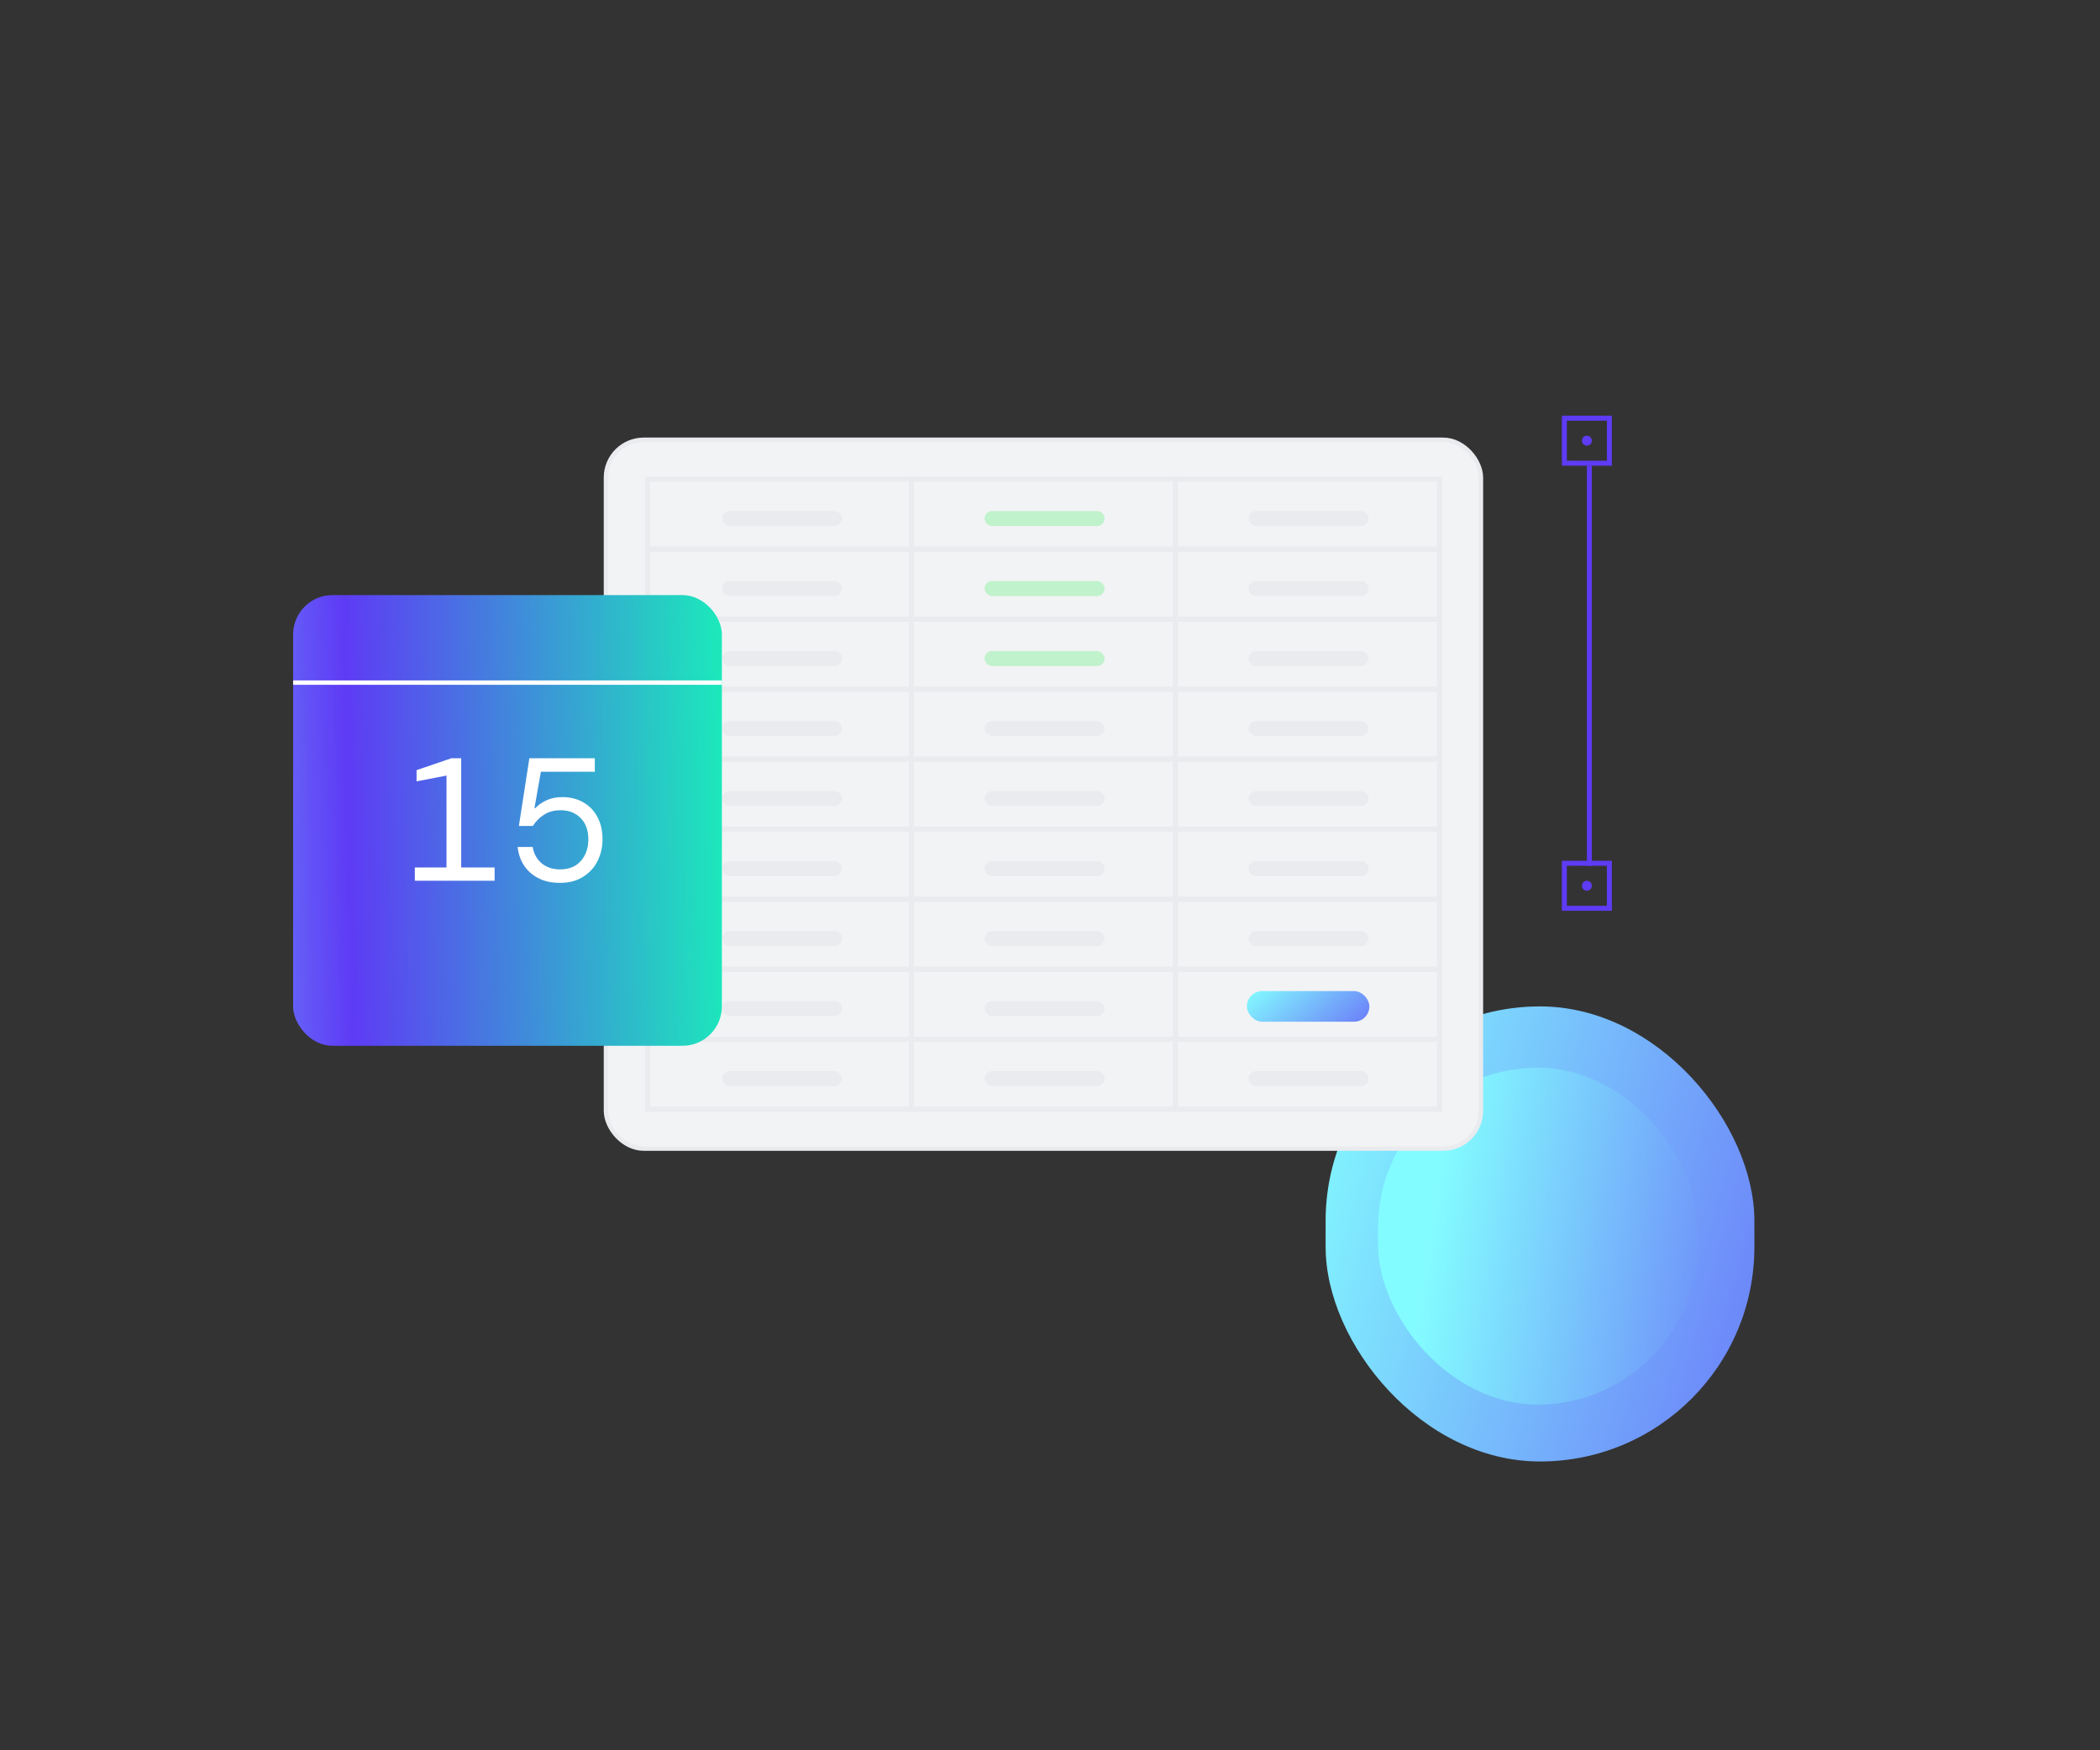 <svg width="480" height="400" viewBox="0 0 480 400" fill="none" xmlns="http://www.w3.org/2000/svg">
<rect x="0" y="0" width="480" height="400" fill="#333333" stroke="none"/>
<rect x="303" y="230" width="98" height="104" rx="49" fill="url(#paint0_linear_198_173)"/>
<rect x="315" y="244" width="73" height="77" rx="36.5" fill="url(#paint1_linear_198_173)"/>
<rect x="138.5" y="100.5" width="200" height="162" rx="8.643" fill="#F2F3F5"/>
<rect x="138.5" y="100.5" width="200" height="162" rx="8.643" stroke="#E9EBEE"/>
<rect x="148" y="109.5" width="60.333" height="16" stroke="#E9EBEE" stroke-width="1.143"/>
<rect x="165.048" y="116.786" width="27.429" height="3.429" rx="1.714" fill="#E9EBEE"/>
<rect x="208.333" y="109.5" width="60.333" height="16" stroke="#E9EBEE" stroke-width="1.143"/>
<rect x="225.048" y="116.786" width="27.429" height="3.429" rx="1.714" fill="#C0F2CB"/>
<rect x="268.667" y="109.5" width="60.333" height="16" stroke="#E9EBEE" stroke-width="1.143"/>
<rect x="285.381" y="116.786" width="27.429" height="3.429" rx="1.714" fill="#E9EBEE"/>
<rect x="148" y="125.5" width="60.333" height="16" stroke="#E9EBEE" stroke-width="1.143"/>
<rect x="165.048" y="132.786" width="27.429" height="3.429" rx="1.714" fill="#E9EBEE"/>
<rect x="208.333" y="125.5" width="60.333" height="16" stroke="#E9EBEE" stroke-width="1.143"/>
<rect x="225.048" y="132.786" width="27.429" height="3.429" rx="1.714" fill="#C0F2CB"/>
<rect x="268.667" y="125.5" width="60.333" height="16" stroke="#E9EBEE" stroke-width="1.143"/>
<rect x="285.381" y="132.786" width="27.429" height="3.429" rx="1.714" fill="#E9EBEE"/>
<rect x="148" y="141.5" width="60.333" height="16" stroke="#E9EBEE" stroke-width="1.143"/>
<rect x="165.048" y="148.786" width="27.429" height="3.429" rx="1.714" fill="#E9EBEE"/>
<rect x="208.333" y="141.5" width="60.333" height="16" stroke="#E9EBEE" stroke-width="1.143"/>
<rect x="225.048" y="148.786" width="27.429" height="3.429" rx="1.714" fill="#C0F2CB"/>
<rect x="268.667" y="141.5" width="60.333" height="16" stroke="#E9EBEE" stroke-width="1.143"/>
<rect x="285.381" y="148.786" width="27.429" height="3.429" rx="1.714" fill="#E9EBEE"/>
<rect x="148" y="157.5" width="60.333" height="16" stroke="#E9EBEE" stroke-width="1.143"/>
<rect x="165.048" y="164.786" width="27.429" height="3.429" rx="1.714" fill="#E9EBEE"/>
<rect x="208.333" y="157.5" width="60.333" height="16" stroke="#E9EBEE" stroke-width="1.143"/>
<rect x="225.048" y="164.786" width="27.429" height="3.429" rx="1.714" fill="#E9EBEE"/>
<rect x="268.667" y="157.5" width="60.333" height="16" stroke="#E9EBEE" stroke-width="1.143"/>
<rect x="285.381" y="164.786" width="27.429" height="3.429" rx="1.714" fill="#E9EBEE"/>
<rect x="148" y="173.5" width="60.333" height="16" stroke="#E9EBEE" stroke-width="1.143"/>
<rect x="165.048" y="180.786" width="27.429" height="3.429" rx="1.714" fill="#E9EBEE"/>
<rect x="208.333" y="173.5" width="60.333" height="16" stroke="#E9EBEE" stroke-width="1.143"/>
<rect x="225.048" y="180.786" width="27.429" height="3.429" rx="1.714" fill="#E9EBEE"/>
<rect x="268.667" y="173.5" width="60.333" height="16" stroke="#E9EBEE" stroke-width="1.143"/>
<rect x="285.381" y="180.786" width="27.429" height="3.429" rx="1.714" fill="#E9EBEE"/>
<rect x="148" y="189.5" width="60.333" height="16" stroke="#E9EBEE" stroke-width="1.143"/>
<rect x="165.048" y="196.786" width="27.429" height="3.429" rx="1.714" fill="#E9EBEE"/>
<rect x="208.333" y="189.5" width="60.333" height="16" stroke="#E9EBEE" stroke-width="1.143"/>
<rect x="225.048" y="196.786" width="27.429" height="3.429" rx="1.714" fill="#E9EBEE"/>
<rect x="268.667" y="189.5" width="60.333" height="16" stroke="#E9EBEE" stroke-width="1.143"/>
<rect x="285.381" y="196.786" width="27.429" height="3.429" rx="1.714" fill="#E9EBEE"/>
<rect x="148" y="205.5" width="60.333" height="16" stroke="#E9EBEE" stroke-width="1.143"/>
<rect x="165.048" y="212.786" width="27.429" height="3.429" rx="1.714" fill="#E9EBEE"/>
<rect x="208.333" y="205.5" width="60.333" height="16" stroke="#E9EBEE" stroke-width="1.143"/>
<rect x="225.048" y="212.786" width="27.429" height="3.429" rx="1.714" fill="#E9EBEE"/>
<rect x="268.667" y="205.5" width="60.333" height="16" stroke="#E9EBEE" stroke-width="1.143"/>
<rect x="285.381" y="212.786" width="27.429" height="3.429" rx="1.714" fill="#E9EBEE"/>
<rect x="148" y="221.5" width="60.333" height="16" stroke="#E9EBEE" stroke-width="1.143"/>
<rect x="165.048" y="228.786" width="27.429" height="3.429" rx="1.714" fill="#E9EBEE"/>
<rect x="208.333" y="221.5" width="60.333" height="16" stroke="#E9EBEE" stroke-width="1.143"/>
<rect x="225.048" y="228.786" width="27.429" height="3.429" rx="1.714" fill="#E9EBEE"/>
<rect x="268.667" y="221.5" width="60.333" height="16" stroke="#E9EBEE" stroke-width="1.143"/>
<rect x="285" y="226.5" width="28" height="7" rx="3.5" fill="url(#paint2_linear_198_173)"/>
<rect x="148" y="237.5" width="60.333" height="16" stroke="#E9EBEE" stroke-width="1.143"/>
<rect x="165.048" y="244.786" width="27.429" height="3.429" rx="1.714" fill="#E9EBEE"/>
<rect x="208.333" y="237.5" width="60.333" height="16" stroke="#E9EBEE" stroke-width="1.143"/>
<rect x="225.048" y="244.786" width="27.429" height="3.429" rx="1.714" fill="#E9EBEE"/>
<rect x="268.667" y="237.5" width="60.333" height="16" stroke="#E9EBEE" stroke-width="1.143"/>
<rect x="285.381" y="244.786" width="27.429" height="3.429" rx="1.714" fill="#E9EBEE"/>
<rect x="357.571" y="197.286" width="10.286" height="10.286" stroke="#5E3BF5" stroke-width="1.143"/>
<circle cx="362.714" cy="202.429" r="0.571" fill="#B8FAFF" stroke="#5E3BF5" stroke-width="1.143"/>
<rect x="357.571" y="95.571" width="10.286" height="10.286" stroke="#5E3BF5" stroke-width="1.143"/>
<circle cx="362.715" cy="100.714" r="0.571" fill="#B8FAFF" stroke="#5E3BF5" stroke-width="1.143"/>
<line x1="363.286" y1="197.857" x2="363.286" y2="106.429" stroke="#5E3BF5" stroke-width="1.143"/>
<rect x="67.5" y="136.5" width="97" height="102" rx="8.5" fill="url(#paint3_linear_198_173)"/>
<rect x="67.5" y="136.5" width="97" height="102" rx="8.5" stroke="url(#paint4_linear_198_173)"/>
<path d="M94.816 201.286V198.246H102.056V177.246L95.216 178.566V176.006L103.176 173.286H105.416V198.246H113.056V201.286H94.816ZM128 201.766C126.08 201.766 124.427 201.406 123.04 200.686C121.653 199.966 120.56 198.992 119.76 197.766C118.96 196.539 118.48 195.139 118.32 193.566H121.76C122 195.086 122.68 196.326 123.8 197.286C124.92 198.219 126.333 198.686 128.04 198.686C130.04 198.686 131.613 198.046 132.76 196.766C133.907 195.459 134.48 193.819 134.48 191.846C134.48 189.766 133.893 188.139 132.72 186.966C131.547 185.766 130.027 185.166 128.16 185.166C126.667 185.166 125.387 185.512 124.32 186.206C123.28 186.872 122.44 187.726 121.8 188.766H118.6L121 173.286H135.96V176.366H123.64L122.16 184.686H122.36C122.973 184.019 123.8 183.432 124.84 182.926C125.907 182.419 127.133 182.166 128.52 182.166C130.36 182.166 131.96 182.566 133.32 183.366C134.707 184.139 135.787 185.259 136.56 186.726C137.333 188.166 137.72 189.859 137.72 191.806C137.72 193.619 137.333 195.286 136.56 196.806C135.813 198.299 134.707 199.499 133.24 200.406C131.8 201.312 130.053 201.766 128 201.766Z" fill="white"/>
<path d="M67 156H165" stroke="white"/>
<defs>
<linearGradient id="paint0_linear_198_173" x1="297.066" y1="222.325" x2="483.789" y2="273.4" gradientUnits="userSpaceOnUse">
<stop offset="0.04" stop-color="#83FCFF"/>
<stop offset="1" stop-color="#5E3BF5"/>
</linearGradient>
<linearGradient id="paint1_linear_198_173" x1="325.618" y1="257.276" x2="449.282" y2="276.787" gradientUnits="userSpaceOnUse">
<stop offset="0.04" stop-color="#83FCFF"/>
<stop offset="1" stop-color="#5E3BF5"/>
</linearGradient>
<linearGradient id="paint2_linear_198_173" x1="283.304" y1="225.983" x2="307.723" y2="254.337" gradientUnits="userSpaceOnUse">
<stop offset="0.04" stop-color="#83FCFF"/>
<stop offset="1" stop-color="#5E3BF5"/>
</linearGradient>
<linearGradient id="paint3_linear_198_173" x1="-3.052" y1="182.332" x2="246.789" y2="177.099" gradientUnits="userSpaceOnUse">
<stop offset="0.04" stop-color="#83FCFF"/>
<stop offset="0.33" stop-color="#5E3BF5"/>
<stop offset="0.715" stop-color="#14FDB4"/>
<stop offset="1" stop-color="#83FCFF"/>
</linearGradient>
<linearGradient id="paint4_linear_198_173" x1="-3.052" y1="182.332" x2="246.789" y2="177.099" gradientUnits="userSpaceOnUse">
<stop offset="0.04" stop-color="#83FCFF"/>
<stop offset="0.33" stop-color="#5E3BF5"/>
<stop offset="0.715" stop-color="#14FDB4"/>
<stop offset="1" stop-color="#83FCFF"/>
</linearGradient>
</defs>
</svg>
